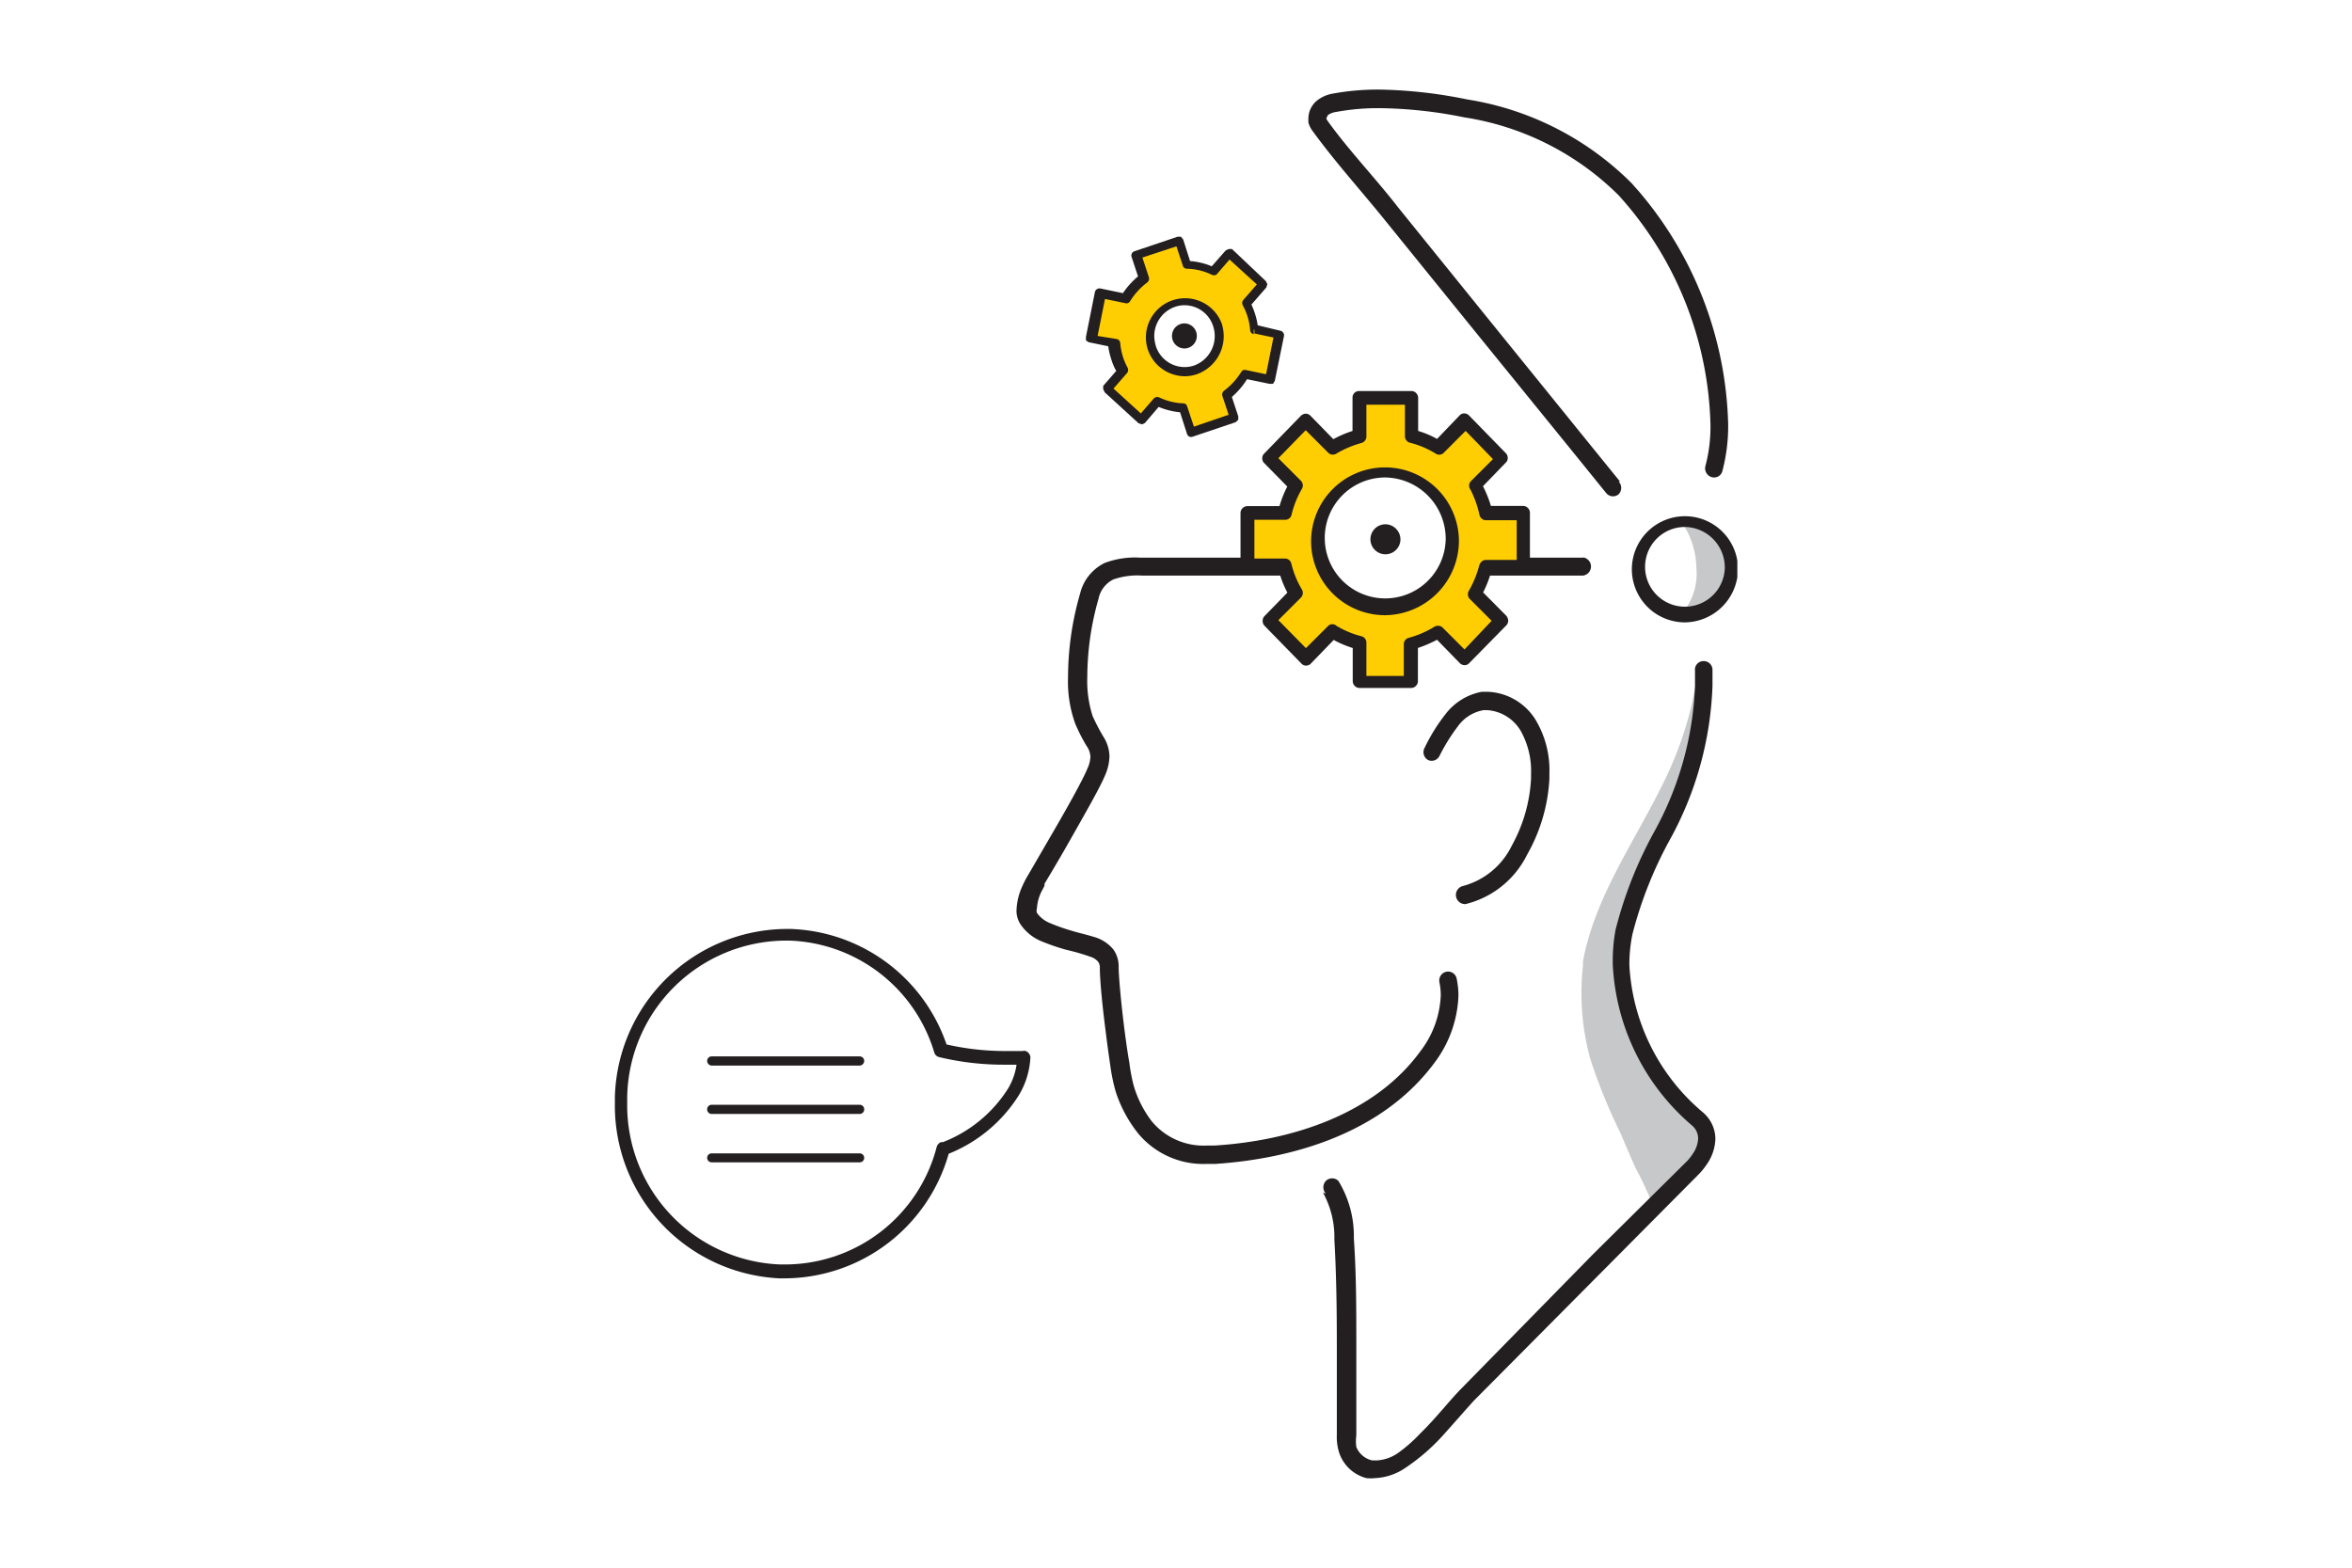 <svg xmlns="http://www.w3.org/2000/svg" xmlns:xlink="http://www.w3.org/1999/xlink" viewBox="0 0 105 70"><defs><style>.cls-1{fill:none;}.cls-2{fill:#fff;}.cls-3{clip-path:url(#clip-path);}.cls-4{fill:#c7c8ca;}.cls-5{fill:#231f20;}.cls-6{fill:#ffce02;}</style><clipPath id="clip-path"><rect class="cls-1" x="27.45" y="4" width="50.11" height="62"/></clipPath></defs><g id="Layer_2" data-name="Layer 2"><g id="Layer_1-2" data-name="Layer 1"><rect class="cls-2" width="105" height="70"/><g class="cls-3"><path class="cls-4" d="M75,23.23l.15.22a2.73,2.73,0,0,1,.3.56,3.6,3.6,0,0,1,.28,1.33A2.73,2.73,0,0,1,75,27.49c-.18.17-.18.24-.09.24.38,0,2.28-1.07,2.16-2.37A2.18,2.18,0,0,0,75,23.23"/><path class="cls-4" d="M75.85,30.2a5.56,5.56,0,0,0-.3,1.15,16.36,16.36,0,0,1-1.36,3.74c-1.27,2.57-3,5-3.52,7.83l0,.18A11.09,11.09,0,0,0,71,47.3a25.16,25.16,0,0,0,1.33,3.27c.23.53.45,1.06.69,1.59a14.31,14.31,0,0,1,.76,1.64l2.3-2.43s.33-.68,0-1a21.41,21.41,0,0,1-2.57-3.07c-.23-.65-1.71-3-1.31-5s3.32-7.91,3.32-7.91a17.21,17.21,0,0,0,.5-2.54l0-.18h0a2.61,2.61,0,0,0,.08-.67,3.57,3.57,0,0,0,0-.66h0Z"/><path class="cls-5" d="M59.06,53.25l.14-.11-.14.11h0l.14-.11-.14.11a4.11,4.11,0,0,1,.51,2.1c.09,1.56.11,3.13.11,4.71,0,1.31,0,2.62,0,3.94v.06a2.38,2.38,0,0,0,.09.76A1.74,1.74,0,0,0,61,66a1.64,1.64,0,0,0,.38,0,2.59,2.59,0,0,0,1.35-.45A9,9,0,0,0,64.5,64c.51-.57,1-1.13,1.29-1.45l5.89-5.93,4.17-4.2-.27-.29.27.29a3.13,3.13,0,0,0,.36-.45,2.09,2.09,0,0,0,.37-1.14A1.57,1.57,0,0,0,76,49.65a9.22,9.22,0,0,1-3.26-6.56,6.69,6.69,0,0,1,.14-1.39,18.11,18.11,0,0,1,1.67-4.21,15.3,15.3,0,0,0,1.9-6.86c0-.25,0-.49,0-.74a.39.39,0,0,0-.42-.37.38.38,0,0,0-.36.43c0,.23,0,.45,0,.68a14.6,14.6,0,0,1-1.81,6.49,18.43,18.43,0,0,0-1.74,4.41A7.68,7.68,0,0,0,72,43.09a10.09,10.09,0,0,0,3.53,7.16.76.76,0,0,1,.28.58,1.28,1.28,0,0,1-.24.69,1.86,1.86,0,0,1-.18.24l-.05.06,0,0h0L71.12,56,65.24,62c-.5.5-1.13,1.32-1.83,2a6.71,6.71,0,0,1-1,.88,1.84,1.84,0,0,1-.94.33l-.21,0a1,1,0,0,1-.71-.6,1.82,1.82,0,0,1,0-.51V64c0-1.31,0-2.63,0-3.94,0-1.59,0-3.17-.11-4.76a4.73,4.73,0,0,0-.69-2.57.4.4,0,0,0-.56,0,.42.42,0,0,0,0,.57"/><path class="cls-5" d="M77.26,25.36H77a1.78,1.78,0,1,1-1.78-1.83A1.81,1.81,0,0,1,77,25.36h.59a2.37,2.37,0,1,0-2.37,2.43,2.4,2.4,0,0,0,2.37-2.43Z"/><path class="cls-5" d="M70.68,24.9H50.9a3.82,3.82,0,0,0-1.59.24,2.06,2.06,0,0,0-1.09,1.36,13.51,13.51,0,0,0-.54,3.74A5.54,5.54,0,0,0,48,32.31a7.77,7.77,0,0,0,.51,1,.92.92,0,0,1,.17.48,1.44,1.44,0,0,1-.14.54c-.2.49-.87,1.69-1.48,2.74s-1.16,2-1.16,2h0a3.91,3.91,0,0,0-.26.5,2.8,2.8,0,0,0-.26,1.06,1.1,1.1,0,0,0,.19.66,2.09,2.09,0,0,0,.9.73,9.94,9.94,0,0,0,1.13.39,9.52,9.52,0,0,1,1.16.34.73.73,0,0,1,.26.19.45.45,0,0,1,.08.3c0,.5.11,1.66.26,2.81.07.58.15,1.14.22,1.62a7.93,7.93,0,0,0,.23,1.08,5.94,5.94,0,0,0,1,1.86,3.78,3.78,0,0,0,3.08,1.36h.38c3.53-.24,7.48-1.41,9.78-4.53a5.29,5.29,0,0,0,1.06-3,3.81,3.81,0,0,0-.08-.74.39.39,0,0,0-.46-.31.4.4,0,0,0-.31.47,2.93,2.93,0,0,1,.06.58,4.38,4.38,0,0,1-.91,2.5c-2.06,2.83-5.78,4-9.19,4.21h-.33a3,3,0,0,1-2.47-1.08,4.86,4.86,0,0,1-.81-1.6,7.83,7.83,0,0,1-.19-1c-.12-.68-.24-1.6-.33-2.42s-.15-1.57-.15-1.87a1.3,1.3,0,0,0-.24-.79,1.73,1.73,0,0,0-.88-.56c-.32-.1-.65-.17-.94-.26a8.62,8.62,0,0,1-1-.35,1.31,1.31,0,0,1-.59-.46.33.33,0,0,1,0-.19,2,2,0,0,1,.19-.73l.15-.29,0-.09,0,0h0s.56-.92,1.17-2,1.28-2.24,1.53-2.83a2.27,2.27,0,0,0,.2-.86,1.71,1.71,0,0,0-.28-.89,8.91,8.91,0,0,1-.47-.9,5.11,5.11,0,0,1-.24-1.75,12.78,12.78,0,0,1,.5-3.49,1.24,1.24,0,0,1,.67-.87,3.29,3.29,0,0,1,1.26-.17H70.68a.41.41,0,0,0,0-.81"/><path class="cls-5" d="M64.26,33.76a8.3,8.3,0,0,1,.84-1.35,1.78,1.78,0,0,1,1.13-.7l.17,0a1.88,1.88,0,0,1,1.48.91,3.65,3.65,0,0,1,.47,1.94v.2h0a6.88,6.88,0,0,1-.86,3,3.4,3.4,0,0,1-2.21,1.81.41.41,0,0,0,.14.8,4.16,4.16,0,0,0,2.75-2.2,7.66,7.66,0,0,0,1-3.39h0v-.23a4.38,4.38,0,0,0-.6-2.38,2.63,2.63,0,0,0-2.14-1.28l-.28,0a2.65,2.65,0,0,0-1.62,1,8,8,0,0,0-.93,1.5.4.4,0,0,0,.16.55A.39.39,0,0,0,64.26,33.76Z"/><path class="cls-5" d="M72.32,21.5l-1.71-2.11L66.7,14.56,62.4,9.24c-1-1.29-2.19-2.53-3.13-3.84a.64.64,0,0,1-.06-.11h0l.07-.15A.81.81,0,0,1,59.64,5a10.33,10.33,0,0,1,2-.17,20,20,0,0,1,3.73.41,12.46,12.46,0,0,1,6.91,3.5l.28.32a15.85,15.85,0,0,1,3.8,9.88,6.88,6.88,0,0,1-.22,1.85.41.41,0,0,0,.26.51.38.38,0,0,0,.49-.26,7.82,7.82,0,0,0,.26-2.1,16.65,16.65,0,0,0-4-10.41l-.31-.35a13.3,13.3,0,0,0-7.34-3.74A21,21,0,0,0,61.59,4a11.13,11.13,0,0,0-2.09.18,1.54,1.54,0,0,0-.74.34,1.05,1.05,0,0,0-.35.76l0,.19a1.18,1.18,0,0,0,.21.41c1,1.37,2.13,2.62,3.15,3.88l4.3,5.31L70,19.91l1.7,2.1a.39.39,0,0,0,.56.06.41.41,0,0,0,0-.57"/><path class="cls-6" d="M66.33,25.27a4.11,4.11,0,0,1-.49,1.23L67,27.71,65.38,29.4l-1.17-1.21A4.45,4.45,0,0,1,63,28.7v1.71H60.69V28.7a4.23,4.23,0,0,1-1.2-.5l-1.18,1.21-1.65-1.68,1.18-1.21a4.81,4.81,0,0,1-.5-1.24H55.68V22.91h1.66a4.93,4.93,0,0,1,.49-1.24l-1.18-1.21,1.64-1.68L59.47,20a4.38,4.38,0,0,1,1.2-.51V17.76H63v1.72a4,4,0,0,1,1.2.5l1.18-1.22L67,20.45l-1.17,1.21a4.72,4.72,0,0,1,.49,1.23H68v2.38Z"/><path class="cls-5" d="M66.33,25.27l-.28-.07a4.61,4.61,0,0,1-.46,1.15.32.32,0,0,0,0,.37l1,1L65.38,29l-1-1a.32.32,0,0,0-.37,0,4.3,4.3,0,0,1-1.12.48.29.29,0,0,0-.22.29v1.41H61V28.7a.29.29,0,0,0-.22-.29,4.09,4.09,0,0,1-1.12-.47.27.27,0,0,0-.36,0l-1,1-1.23-1.25,1-1a.3.3,0,0,0,.05-.37,4.15,4.15,0,0,1-.47-1.15.29.29,0,0,0-.29-.23H56V23.21h1.37a.29.29,0,0,0,.29-.23,4.26,4.26,0,0,1,.46-1.15.3.3,0,0,0-.05-.37l-1-1,1.22-1.25,1,1a.29.29,0,0,0,.36.05,4.52,4.52,0,0,1,1.13-.48.3.3,0,0,0,.22-.29V18.07h1.72v1.41a.3.3,0,0,0,.23.29,4.09,4.09,0,0,1,1.12.47.29.29,0,0,0,.36,0l1-1,1.22,1.26-1,1a.3.3,0,0,0,0,.37A4.71,4.71,0,0,1,66.05,23a.3.3,0,0,0,.28.23h1.38V25H66.33a.3.3,0,0,0-.28.24l.28.07v.3H68a.31.31,0,0,0,.3-.3V22.89a.31.31,0,0,0-.3-.3H66.33v.3l.29-.07a5.07,5.07,0,0,0-.53-1.32l-.25.16.21.21,1.17-1.21a.27.27,0,0,0,.09-.21.31.31,0,0,0-.09-.22l-1.64-1.68a.29.29,0,0,0-.21-.09.27.27,0,0,0-.21.09L64,19.76l.21.22.15-.26a4.25,4.25,0,0,0-1.28-.54l-.07.3h.3V17.76a.31.31,0,0,0-.09-.21.29.29,0,0,0-.21-.09H60.67a.29.29,0,0,0-.21.09.3.3,0,0,0-.08.21v1.72h.29l-.07-.3a4.67,4.67,0,0,0-1.28.55l.15.26.21-.22L58.5,18.56a.31.31,0,0,0-.21-.09.36.36,0,0,0-.21.09l-1.64,1.69a.29.29,0,0,0-.09.22.29.29,0,0,0,.09.21l1.19,1.21.2-.22-.25-.15a4.72,4.72,0,0,0-.52,1.32l.28.07V22.6H55.68a.31.31,0,0,0-.3.31v2.37a.31.31,0,0,0,.09.22.27.27,0,0,0,.21.09h1.66v-.31l-.28.08a4.56,4.56,0,0,0,.53,1.31l.25-.15-.21-.22-1.18,1.21a.32.32,0,0,0,0,.43l1.65,1.69a.27.27,0,0,0,.21.09.29.29,0,0,0,.21-.09l1.18-1.22-.21-.21-.15.26a4.69,4.69,0,0,0,1.28.54l.07-.3h-.3v1.71a.31.31,0,0,0,.3.31H63a.31.31,0,0,0,.3-.31V28.7H63l.08.3a5.38,5.38,0,0,0,1.28-.55l-.15-.26-.21.22,1.17,1.2a.3.3,0,0,0,.21.09.27.27,0,0,0,.21-.09l1.65-1.68a.31.31,0,0,0,.09-.22.36.36,0,0,0-.09-.22l-1.19-1.2-.21.21.26.16a5,5,0,0,0,.52-1.32l-.29-.07v0Z"/><path class="cls-2" d="M64.84,24.09a3,3,0,1,1-3-3.08,3,3,0,0,1,3,3.08"/><path class="cls-5" d="M64.84,24.09h-.3a2.7,2.7,0,1,1-2.7-2.77,2.74,2.74,0,0,1,2.7,2.77h.59a3.3,3.3,0,1,0-3.29,3.38,3.33,3.33,0,0,0,3.29-3.38Z"/><path class="cls-5" d="M62.52,24.09a.67.67,0,1,1-.66-.68.68.68,0,0,1,.66.68"/><path class="cls-6" d="M56,14.69l1.05.22-.4,2-1.11-.23a3.12,3.12,0,0,1-.81.89l.34,1-1.93.66-.35-1.1a2.87,2.87,0,0,1-1.16-.28l-.72.82-1.51-1.38.75-.87a2.55,2.55,0,0,1-.2-.48,2.74,2.74,0,0,1-.14-.68l-1.06-.22.41-2,1.11.23a3.12,3.12,0,0,1,.81-.89l-.34-1,1.93-.66.36,1.1a3,3,0,0,1,1.15.28l.72-.82,1.51,1.38-.75.87a3.48,3.48,0,0,1,.21.48,2.8,2.8,0,0,1,.13.69"/><path class="cls-5" d="M56,14.69l0,.2.85.18-.33,1.64-.91-.19a.18.18,0,0,0-.2.09,3.08,3.08,0,0,1-.77.84.22.22,0,0,0-.07.23l.28.84-1.55.53-.3-.9a.18.18,0,0,0-.18-.14,2.73,2.73,0,0,1-1.08-.27.22.22,0,0,0-.23.05l-.58.67-1.22-1.11.62-.71a.23.23,0,0,0,0-.24,2.92,2.92,0,0,1-.19-.44,3,3,0,0,1-.13-.64.19.19,0,0,0-.15-.18L49,15l.33-1.65.92.19a.18.18,0,0,0,.2-.09,3.08,3.08,0,0,1,.77-.84.22.22,0,0,0,.07-.23L51,11.5,52.52,11l.3.91A.21.21,0,0,0,53,12a2.68,2.68,0,0,1,1.08.26.22.22,0,0,0,.23,0l.58-.67,1.22,1.11-.62.71a.23.23,0,0,0,0,.24,2.92,2.92,0,0,1,.19.44,2.88,2.88,0,0,1,.13.65.19.19,0,0,0,.16.18l0-.2.2,0a3.16,3.16,0,0,0-.15-.73,3,3,0,0,0-.22-.52l-.17.1.15.13.75-.86.05-.15-.07-.14L55,11.12l-.15,0-.13.06L54,12l.14.13.09-.18a3.1,3.1,0,0,0-1.24-.3v.2l.18-.06-.35-1.1-.1-.12h-.15l-1.93.65a.2.2,0,0,0-.12.26l.33,1,.19-.06-.12-.17a3.54,3.54,0,0,0-.86.95l.17.11,0-.2-1.11-.23a.21.21,0,0,0-.24.16l-.4,2,0,.16.12.08,1.06.22,0-.19h-.2a3.06,3.06,0,0,0,.15.73,2.39,2.39,0,0,0,.22.52l.17-.1L50,16.37l-.75.86,0,.15.07.14,1.51,1.38.15.05.13-.06.71-.83-.14-.13-.09.18a3.33,3.33,0,0,0,1.24.31v-.21l-.19.07.35,1.09a.19.19,0,0,0,.25.13l1.93-.65.11-.11v-.15l-.33-1-.19.06.12.17a3.54,3.54,0,0,0,.86-1l-.17-.11,0,.2,1.11.23.15,0,.08-.13.41-2a.21.21,0,0,0-.15-.24L56,14.49l0,.2.2,0Z"/><path class="cls-2" d="M54.35,14.51a1.6,1.6,0,0,1-1,2,1.54,1.54,0,0,1-1.95-1,1.59,1.59,0,0,1,1-2,1.54,1.54,0,0,1,2,1"/><path class="cls-5" d="M54.35,14.51l-.19.06a1.4,1.4,0,0,1-.85,1.75,1.29,1.29,0,0,1-.43.07,1.35,1.35,0,0,1-1.28-.94,1.75,1.75,0,0,1-.07-.44,1.38,1.38,0,0,1,.93-1.31,1.23,1.23,0,0,1,.42-.07,1.34,1.34,0,0,1,1.28.94l.19-.06.19-.07a1.75,1.75,0,0,0-3.31,1.13,1.75,1.75,0,0,0,1.65,1.23,1.71,1.71,0,0,0,.55-.09,1.8,1.8,0,0,0,1.2-1.7,1.88,1.88,0,0,0-.09-.57Z"/><path class="cls-5" d="M53.43,15a.56.56,0,0,1-.55.56.56.56,0,0,1,0-1.12.56.56,0,0,1,.55.56"/><path class="cls-2" d="M45.71,47.19s.12,2.43-3.5,4.07l-.11,0a7.32,7.32,0,0,1-7.3,5.48,7.51,7.51,0,0,1,.51-15A7.34,7.34,0,0,1,42,46.89a11.88,11.88,0,0,0,3.72.3"/><path class="cls-5" d="M45.71,47.19l-.3,0h0A2.85,2.85,0,0,1,45,48.61,6,6,0,0,1,42.09,51l.12.28-.1-.28L42,51a.35.35,0,0,0-.18.2,7,7,0,0,1-6.75,5.26h-.25A7.11,7.11,0,0,1,28,49.29V49a7.11,7.11,0,0,1,7-7h.25A7,7,0,0,1,41.71,47a.3.3,0,0,0,.21.2,12.31,12.31,0,0,0,2.88.34l.93,0,0-.31-.3,0,.3,0,0-.3c-.31,0-.6,0-.89,0a11.79,11.79,0,0,1-2.74-.33l-.07.29.28-.09a7.63,7.63,0,0,0-7-5.32h-.27A7.71,7.71,0,0,0,27.45,49v.28a7.72,7.72,0,0,0,7.34,7.8h.27a7.64,7.64,0,0,0,7.33-5.7l-.29-.09.11.29.11-.05h0a6.59,6.59,0,0,0,3.16-2.62,3.6,3.6,0,0,0,.52-1.7v0a.32.32,0,0,0-.1-.21.27.27,0,0,0-.22-.08Z"/><path class="cls-5" d="M31.77,47.58h6.61a.21.21,0,0,0,.2-.21.2.2,0,0,0-.2-.2H31.77a.2.2,0,0,0-.2.2.21.21,0,0,0,.2.21"/><path class="cls-5" d="M31.77,49.74h6.61a.2.2,0,0,0,.2-.2.2.2,0,0,0-.2-.21H31.77a.2.2,0,0,0-.2.21.2.2,0,0,0,.2.2"/><path class="cls-5" d="M31.77,51.9h6.61a.2.2,0,0,0,0-.4H31.77a.2.2,0,0,0,0,.4"/></g></g></g></svg>